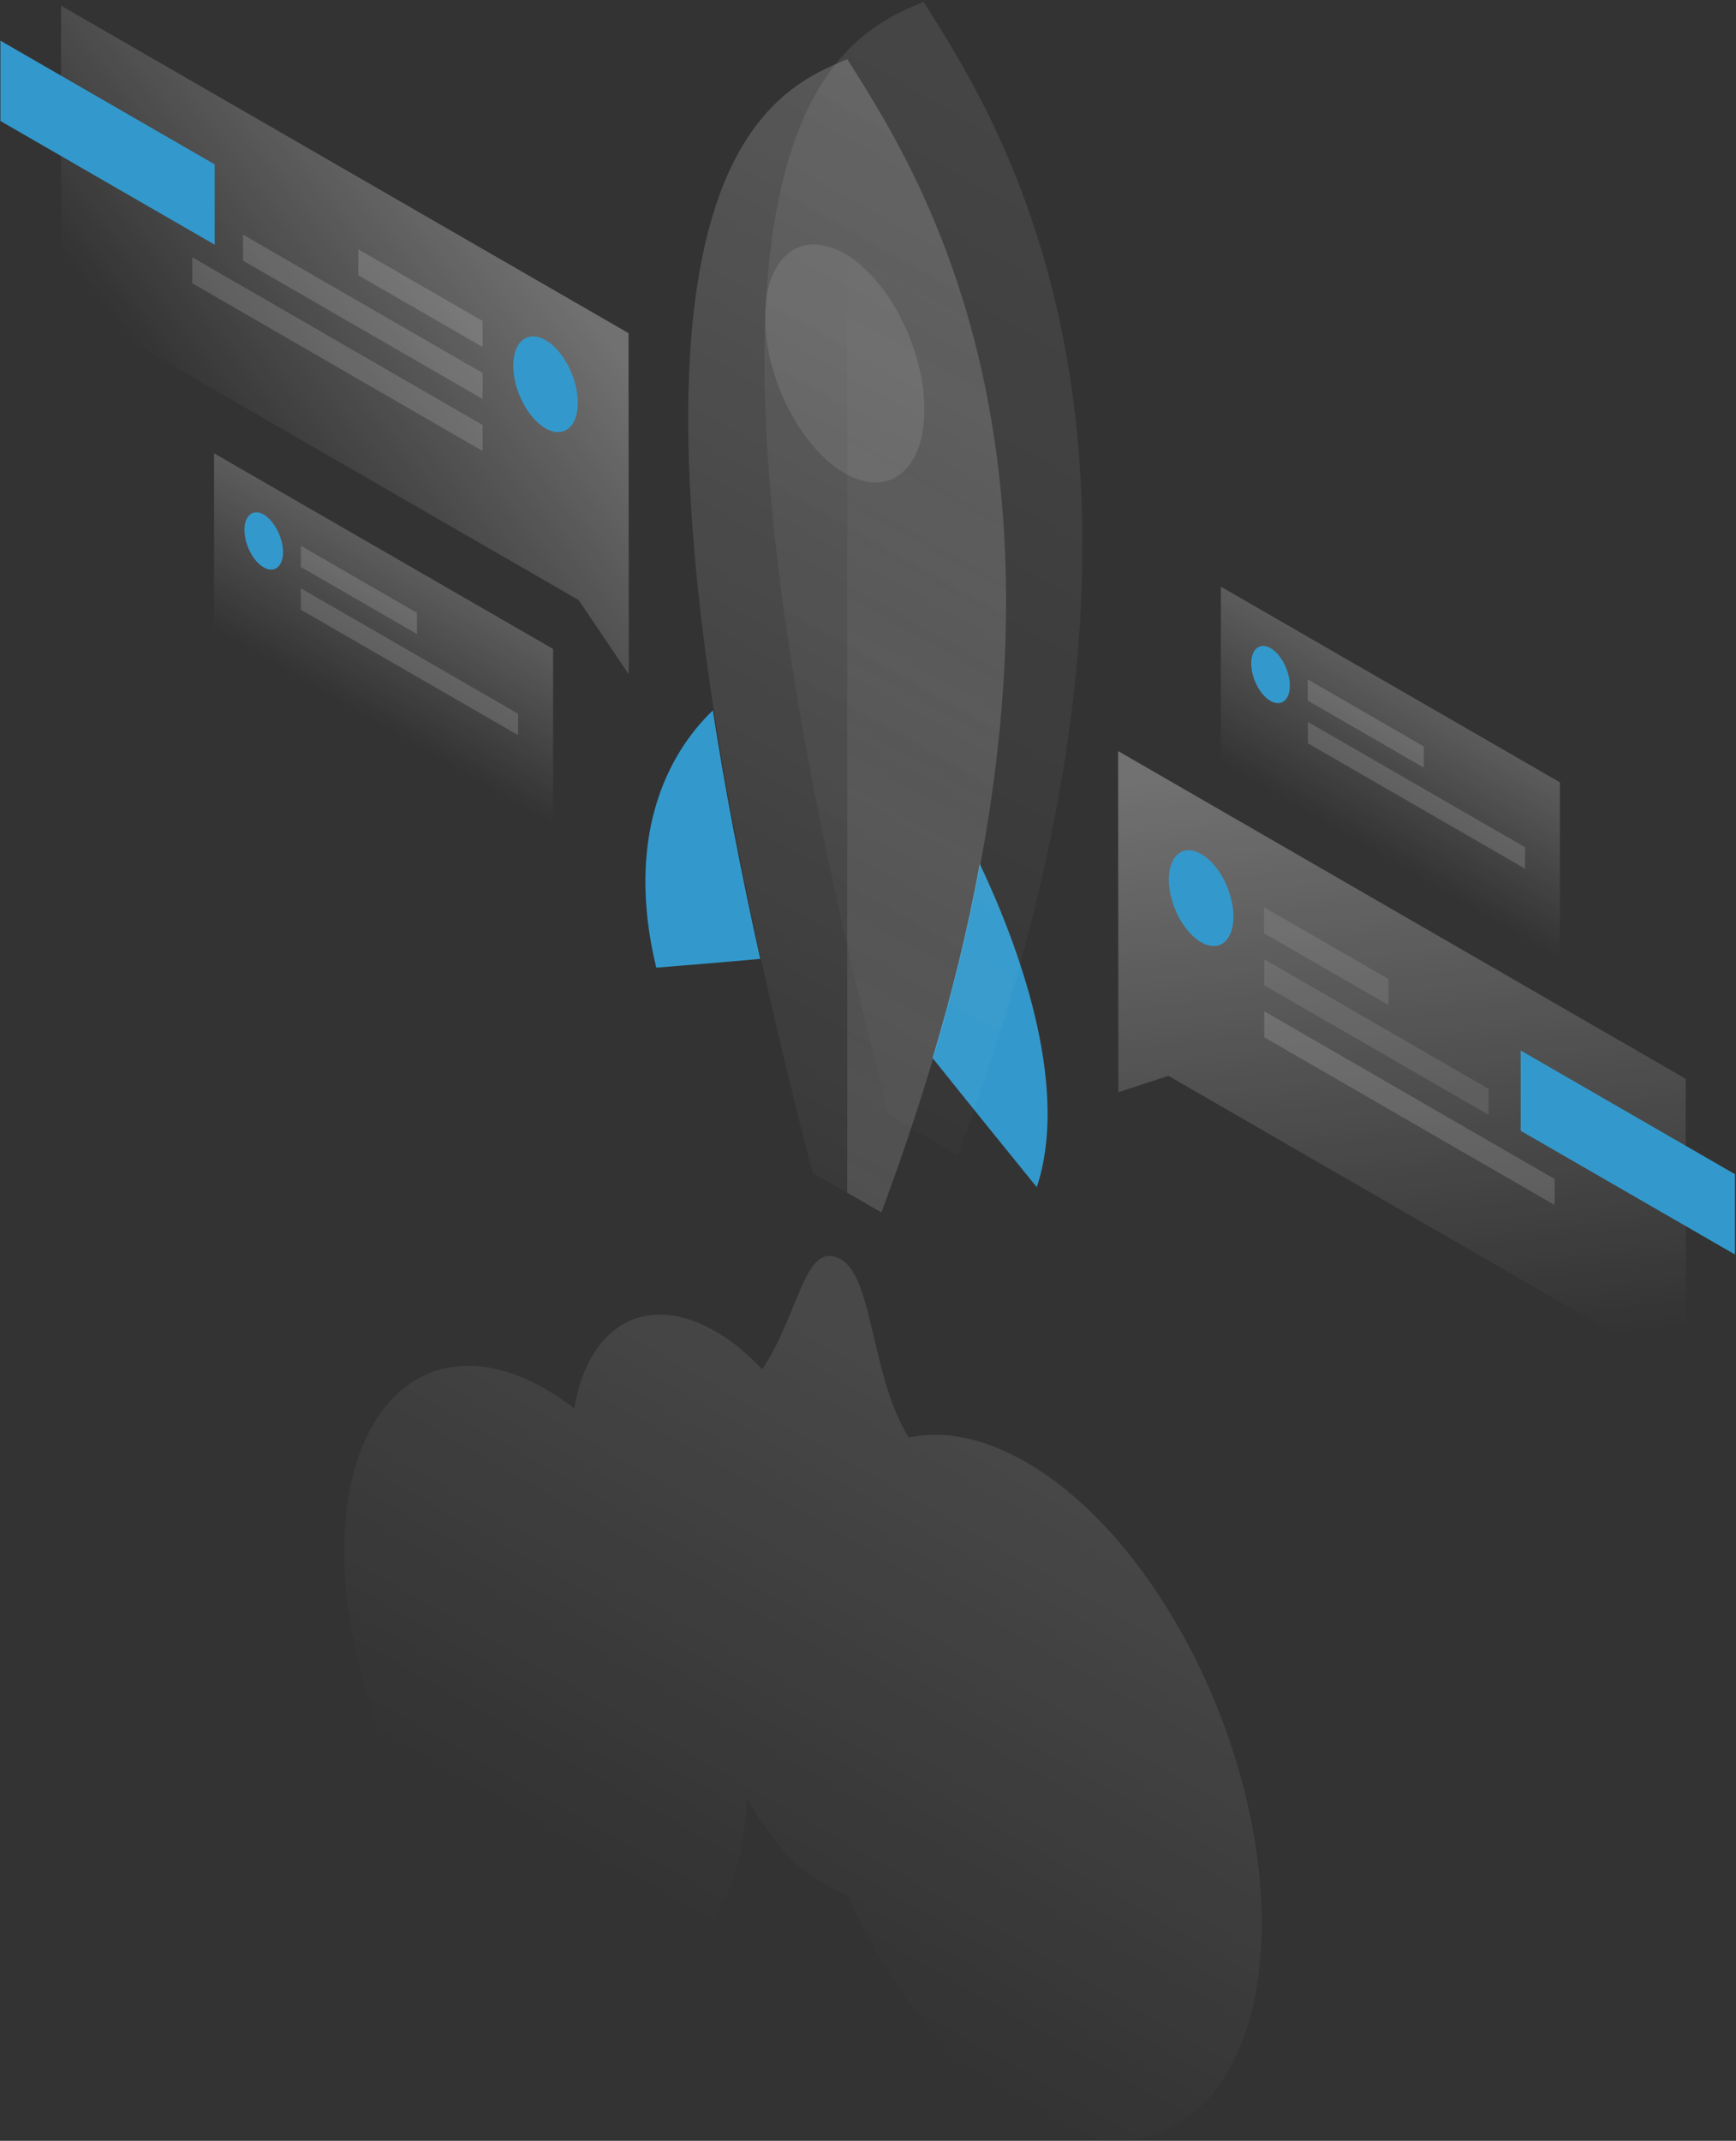<?xml version="1.0" encoding="UTF-8" standalone="no"?>
<!DOCTYPE svg PUBLIC "-//W3C//DTD SVG 1.1//EN" "http://www.w3.org/Graphics/SVG/1.1/DTD/svg11.dtd">
<svg width="100%" height="100%" viewBox="0 0 828 1021" version="1.1" xmlns="http://www.w3.org/2000/svg" xmlns:xlink="http://www.w3.org/1999/xlink" xml:space="preserve" xmlns:serif="http://www.serif.com/" style="fill-rule:evenodd;clip-rule:evenodd;stroke-linejoin:round;stroke-miterlimit:2;">
    <rect x="0" y="0" width="828" height="1021" fill="#333333" stroke="none"/>
    <path d="M444.8,504.6C462,526.1 481.1,549.7 494.5,566.2C509.4,521.4 489.5,458.8 467.3,412C462,441.1 454.6,471.9 444.8,504.6Z" style="fill:rgb(51,153,204);fill-rule:nonzero;"/>
    <path d="M340,338.8C317.9,360 298.1,399.6 313,461.5C326.4,460.4 345.4,458.9 362.6,457.3C352.8,413.3 345.4,374 340,338.8Z" style="fill:rgb(51,153,204);fill-rule:nonzero;"/>
    <path d="M387.6,559.3C264,84.7 365.7,44.4 404.1,28.2C442.5,88.8 544.1,246.4 420.4,578.2L387.6,559.3Z" style="fill:url(#_Linear1);fill-rule:nonzero;"/>
    <path d="M424,532C300.4,57.5 402,17.1 440.5,0.9C478.9,61.5 580.5,219.1 456.8,550.9L424,532Z" style="fill:url(#_Linear2);fill-rule:nonzero;"/>
    <path d="M420.4,578.2C544.1,246.4 442.5,88.8 404.1,28.2L404.1,568.8L420.4,578.2Z" style="fill:url(#_Linear3);fill-rule:nonzero;"/>
    <path d="M440.9,195.3C440.9,224.2 423.9,237.8 402.9,225.7C381.9,213.6 364.9,180.3 364.9,151.4C364.9,122.5 381.9,108.9 402.9,121C423.9,133.1 440.9,166.4 440.9,195.3Z" style="fill:white;fill-opacity:0.1;fill-rule:nonzero;"/>
    <path d="M433.4,685.6C424.7,671.4 420.5,653.4 416.8,637.6C412.5,619.4 408.9,603.9 399.9,600C389.6,595.5 385,606.9 378.5,622.7C374.7,632 370.2,643 363.6,653.1C356.5,645.6 349,639.4 341.1,634.9C308,615.8 280.4,632.3 273.9,671.7C269.4,668.3 264.9,665.2 260.3,662.5C207.2,631.9 164.2,666.6 164.2,740.2C164.2,813.7 207.2,898.1 260.2,928.7C311.7,958.4 353.8,926.5 356.2,857.4C365.9,875.4 378.8,890.5 393.1,898.7C396.8,900.8 400.4,902.4 403.8,903.4C424.4,948.7 455.1,987.7 489.4,1007.5C551.4,1043.3 601.7,1002.9 601.8,917.3C601.8,831.7 551.5,733.2 489.5,697.4C469,685.6 449.9,682 433.4,685.6Z" style="fill:url(#_Linear4);fill-rule:nonzero;"/>
    <path d="M533.3,358.2L804,514.5L804.1,655.6L557.3,513.1L533.4,520.9L533.3,358.2Z" style="fill:url(#_Linear5);fill-rule:nonzero;"/>
    <path d="M725.3,539.3L725.3,501L827.5,560L827.5,598.3L725.3,539.3Z" style="fill:rgb(51,153,204);fill-rule:nonzero;"/>
    <path d="M602.9,432.7L662.2,466.9L662.2,479.3L602.9,445.1L602.9,432.7Z" style="fill:white;fill-opacity:0.1;fill-rule:nonzero;"/>
    <path d="M603,457.5L710,519.3L710,531.7L603,469.9L603,457.5Z" style="fill:white;fill-opacity:0.1;fill-rule:nonzero;"/>
    <path d="M603,482.3L741.5,562.3L741.5,574.7L603,494.7L603,482.3Z" style="fill:white;fill-opacity:0.15;fill-rule:nonzero;"/>
    <path d="M588.3,437.2C588.3,448.8 581.4,454.3 572.9,449.4C564.4,444.5 557.5,431.1 557.5,419.5C557.5,407.9 564.4,402.4 572.9,407.3C581.5,412.2 588.3,425.6 588.3,437.2Z" style="fill:rgb(51,153,204);fill-rule:nonzero;"/>
    <path d="M299.8,158.9L29.1,2.7L29.2,143.8L276,286.2L299.9,321.6L299.8,158.9Z" style="fill:url(#_Linear6);fill-rule:nonzero;"/>
    <path d="M0.2,57.7L0.2,19.4L102.4,78.4L102.4,116.7L0.2,57.7Z" style="fill:rgb(51,153,204);fill-rule:nonzero;"/>
    <path d="M230.2,153.1L170.9,118.9L170.9,131.3L230.2,165.5L230.2,153.1Z" style="fill:white;fill-opacity:0.15;fill-rule:nonzero;"/>
    <path d="M230.2,177.9L115.9,111.9L115.9,124.3L230.2,190.3L230.2,177.9Z" style="fill:white;fill-opacity:0.15;fill-rule:nonzero;"/>
    <path d="M230.2,202.7L91.7,122.7L91.7,135.1L230.2,215.1L230.2,202.7Z" style="fill:white;fill-opacity:0.15;fill-rule:nonzero;"/>
    <path d="M244.8,174.4C244.8,186 251.7,199.4 260.2,204.3C268.7,209.2 275.6,203.7 275.6,192.1C275.6,180.5 268.7,167.1 260.2,162.2C251.7,157.4 244.8,162.8 244.8,174.4Z" style="fill:rgb(51,153,204);fill-rule:nonzero;"/>
    <path d="M263.8,309.5L102.1,216.2L102.1,300.4L263.8,393.7L263.8,309.5Z" style="fill:url(#_Linear7);fill-rule:nonzero;"/>
    <path d="M143.5,260.3L198.9,292.3L198.9,302.4L143.5,270.4L143.5,260.3Z" style="fill:white;fill-opacity:0.15;fill-rule:nonzero;"/>
    <path d="M143.5,280.6L247.1,340.4L247.1,350.6L143.5,290.8L143.5,280.6Z" style="fill:white;fill-opacity:0.15;fill-rule:nonzero;"/>
    <path d="M135,263.3C135,270.2 130.9,273.5 125.8,270.6C120.7,267.7 116.6,259.7 116.6,252.7C116.6,245.8 120.7,242.5 125.8,245.4C130.8,248.4 135,256.4 135,263.3Z" style="fill:rgb(51,153,204);fill-rule:nonzero;"/>
    <path d="M744,373.1L582.3,279.8L582.3,364L744,457.4L744,373.1Z" style="fill:url(#_Linear8);fill-rule:nonzero;"/>
    <path d="M623.7,324L679.1,356L679.1,366.1L623.7,334.1L623.7,324Z" style="fill:white;fill-opacity:0.15;fill-rule:nonzero;"/>
    <path d="M623.8,344.3L727.4,404.1L727.4,414.3L623.8,354.5L623.8,344.3Z" style="fill:white;fill-opacity:0.15;fill-rule:nonzero;"/>
    <path d="M615.2,327C615.2,333.9 611.1,337.2 606,334.3C600.9,331.4 596.8,323.4 596.8,316.4C596.8,309.5 600.9,306.2 606,309.1C611.1,312.1 615.2,320.1 615.2,327Z" style="fill:rgb(51,153,204);fill-rule:nonzero;"/>
    <defs>
        <linearGradient id="_Linear1" x1="0" y1="0" x2="1" y2="0" gradientUnits="userSpaceOnUse" gradientTransform="matrix(-310.851,538.553,-538.553,-310.851,548.2,45.03)"><stop offset="0" style="stop-color:white;stop-opacity:0.2"/><stop offset="1" style="stop-color:white;stop-opacity:0"/></linearGradient>
        <linearGradient id="_Linear2" x1="0" y1="0" x2="1" y2="0" gradientUnits="userSpaceOnUse" gradientTransform="matrix(-310.851,538.553,-538.553,-310.851,584.583,17.733)"><stop offset="0" style="stop-color:white;stop-opacity:0.1"/><stop offset="1" style="stop-color:white;stop-opacity:0"/></linearGradient>
        <linearGradient id="_Linear3" x1="0" y1="0" x2="1" y2="0" gradientUnits="userSpaceOnUse" gradientTransform="matrix(-239.963,432.98,-432.98,-239.963,490.243,162.471)"><stop offset="0" style="stop-color:white;stop-opacity:0"/><stop offset="1" style="stop-color:white;stop-opacity:0.15"/></linearGradient>
        <linearGradient id="_Linear4" x1="0" y1="0" x2="1" y2="0" gradientUnits="userSpaceOnUse" gradientTransform="matrix(-134.263,232.613,-232.613,-134.263,467.715,684.856)"><stop offset="0" style="stop-color:white;stop-opacity:0.1"/><stop offset="1" style="stop-color:white;stop-opacity:0"/></linearGradient>
        <linearGradient id="_Linear5" x1="0" y1="0" x2="1" y2="0" gradientUnits="userSpaceOnUse" gradientTransform="matrix(35,283.866,-283.866,35,649.597,362.77)"><stop offset="0" style="stop-color:white;stop-opacity:0.3"/><stop offset="1" style="stop-color:white;stop-opacity:0"/></linearGradient>
        <linearGradient id="_Linear6" x1="0" y1="0" x2="1" y2="0" gradientUnits="userSpaceOnUse" gradientTransform="matrix(-139.782,109.445,-109.445,-139.782,240.783,102.422)"><stop offset="0" style="stop-color:white;stop-opacity:0.3"/><stop offset="1" style="stop-color:white;stop-opacity:0"/></linearGradient>
        <linearGradient id="_Linear7" x1="0" y1="0" x2="1" y2="0" gradientUnits="userSpaceOnUse" gradientTransform="matrix(-36.469,63.183,-63.183,-36.469,201.185,273.358)"><stop offset="0" style="stop-color:white;stop-opacity:0.2"/><stop offset="1" style="stop-color:white;stop-opacity:0"/></linearGradient>
        <linearGradient id="_Linear8" x1="0" y1="0" x2="1" y2="0" gradientUnits="userSpaceOnUse" gradientTransform="matrix(-36.498,63.233,-63.233,-36.498,681.406,336.971)"><stop offset="0" style="stop-color:white;stop-opacity:0.2"/><stop offset="1" style="stop-color:white;stop-opacity:0"/></linearGradient>
    </defs>
</svg>
